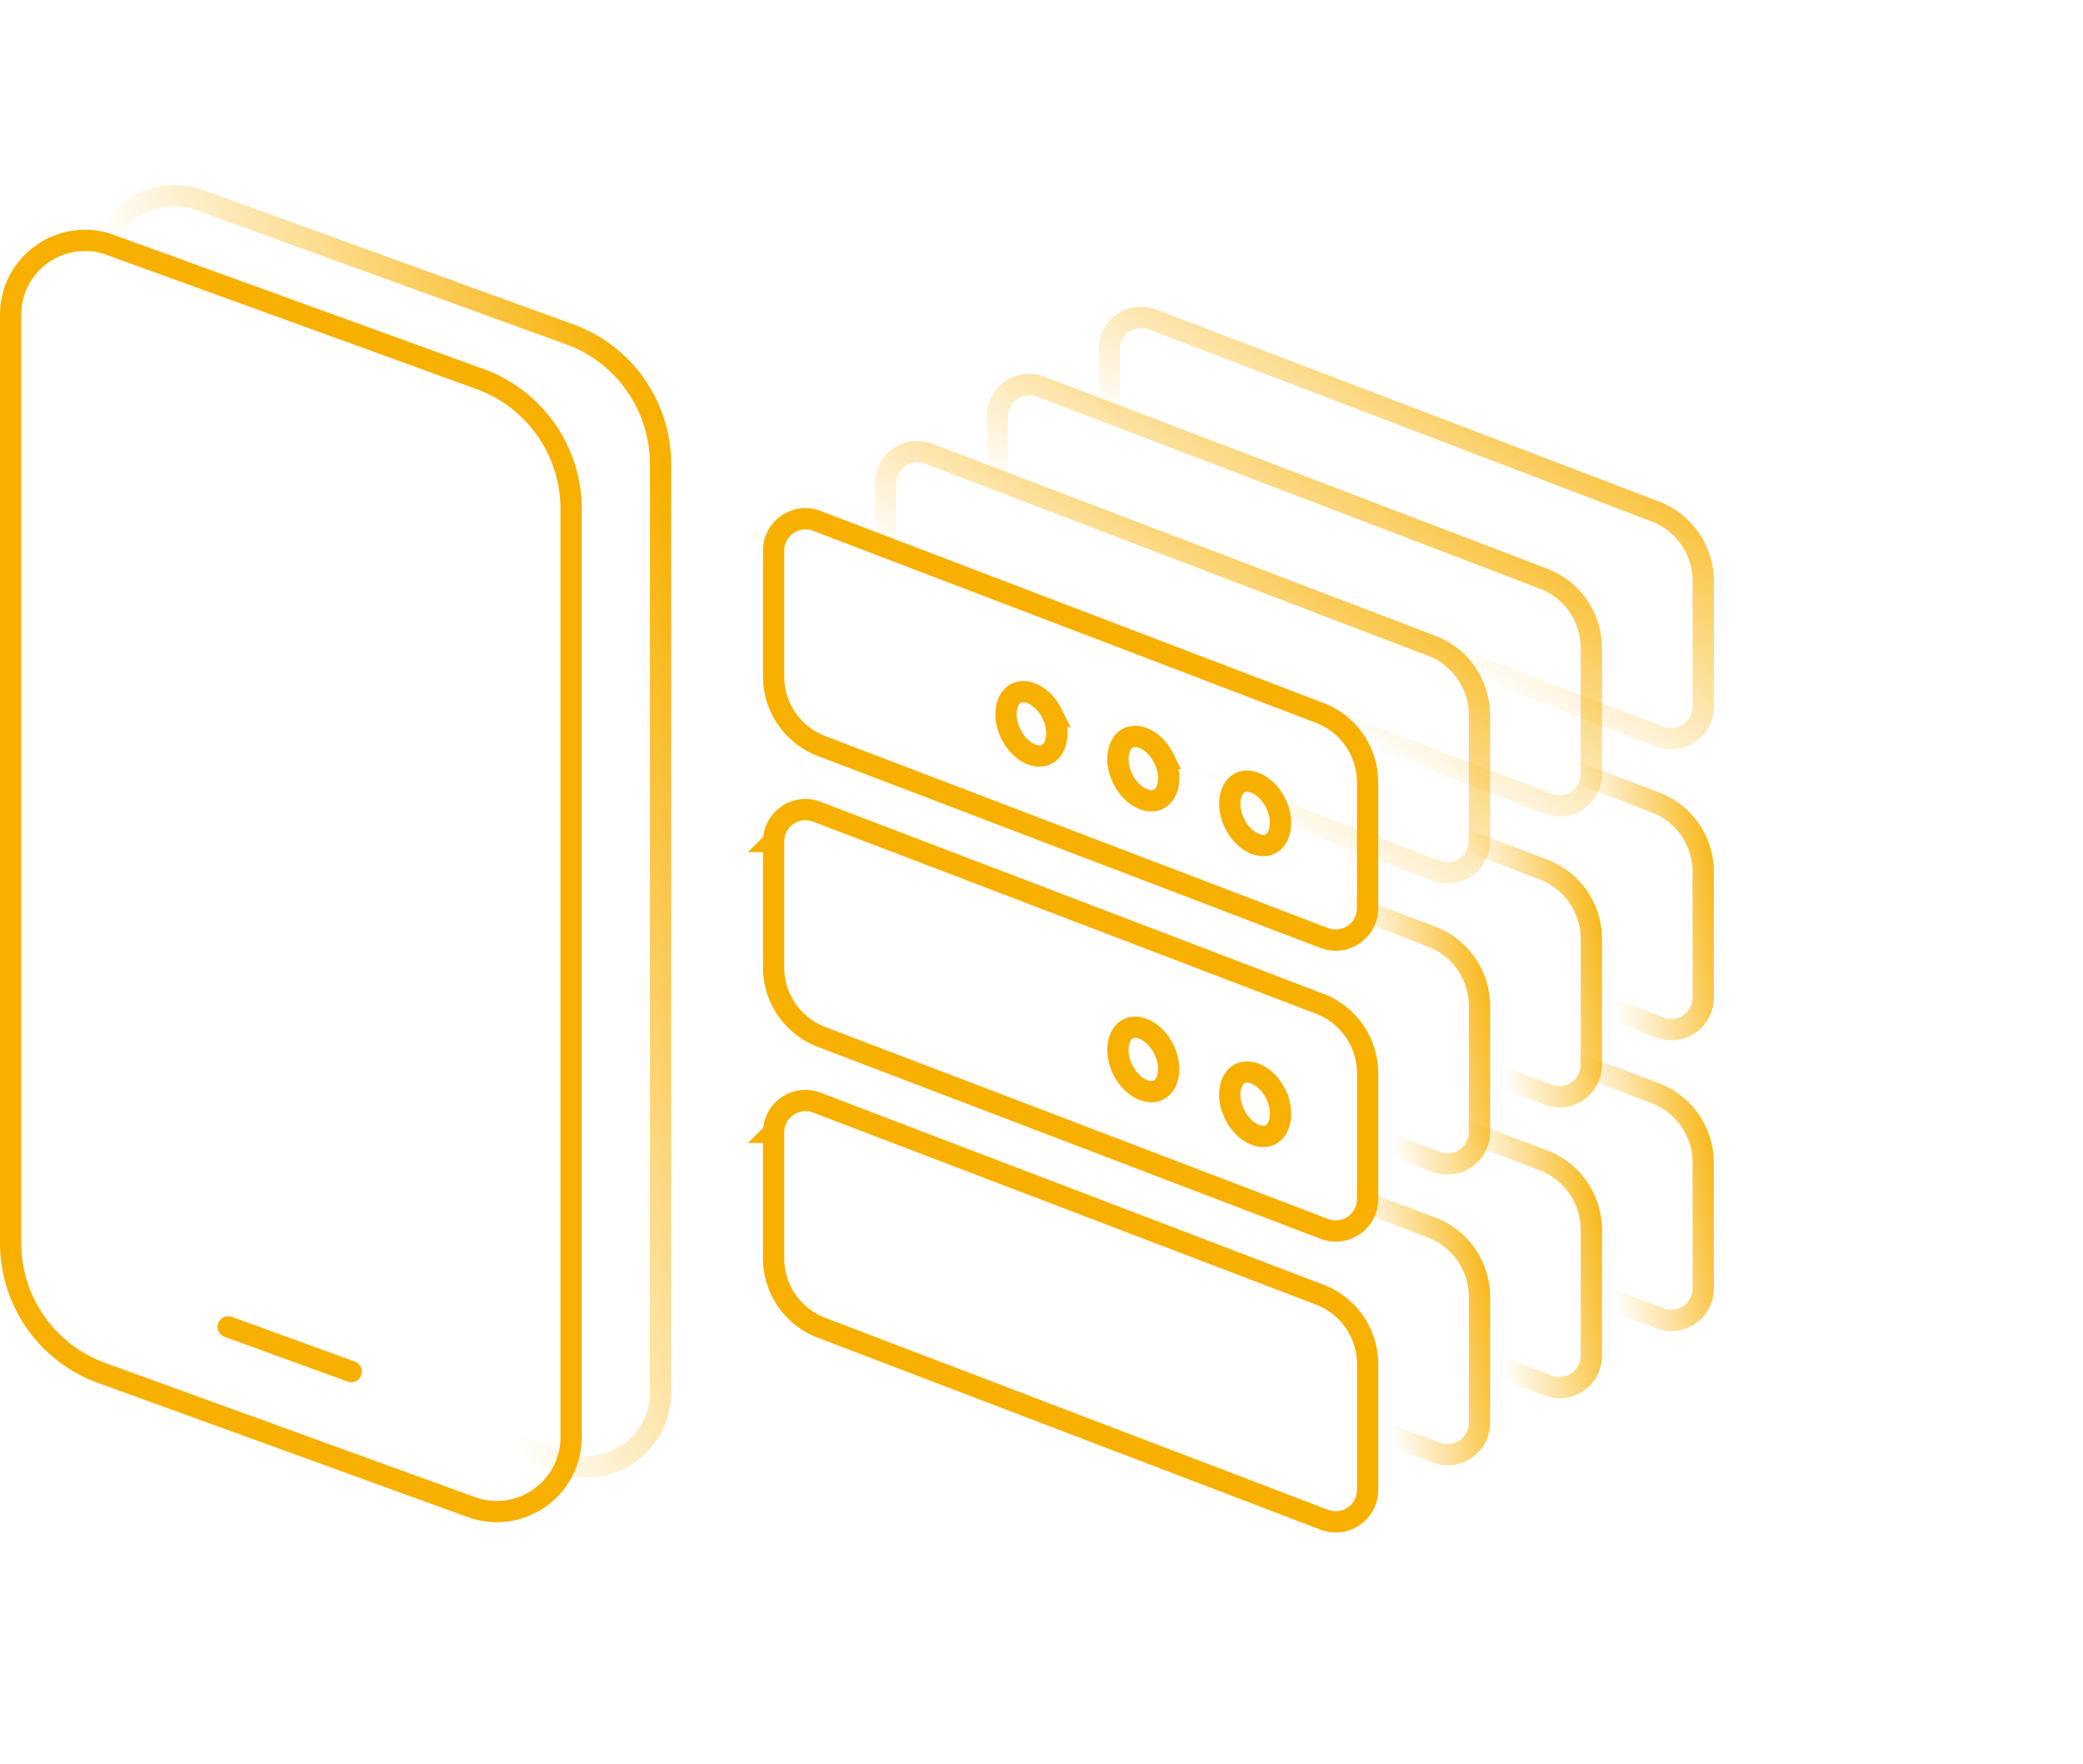 <svg xmlns="http://www.w3.org/2000/svg" width="98" height="83" fill="none"><path d="M.5 14.812c0-2.428 2.411-4.119 4.694-3.29l17.391 6.31a6.5 6.5 0 014.284 6.11v43.667c0 2.428-2.412 4.119-4.694 3.29L4.783 64.59A6.5 6.5 0 01.5 58.48V14.813z" stroke="#F8B000"></path><path d="M4.71 12.706c0-2.427 2.412-4.118 4.694-3.29l17.391 6.31a6.5 6.5 0 014.283 6.11v43.668c0 2.428-2.41 4.118-4.693 3.29l-17.392-6.31a6.5 6.5 0 01-4.283-6.11V12.706z" stroke="url(#paint0_linear_6112_27529)"></path><path d="M10.736 62.42l5.79 2.106" stroke="#F8B000" stroke-linecap="round"></path><path d="M36.395 25.904a1.5 1.5 0 012.035-1.4l23.66 9.033a3.5 3.5 0 012.252 3.27v5.92a1.5 1.5 0 01-2.035 1.401l-23.66-9.034a3.5 3.5 0 01-2.252-3.27v-5.92z" stroke="#F8B000"></path><path d="M41.658 22.746a1.5 1.5 0 012.035-1.4l23.661 9.033a3.5 3.5 0 012.252 3.27v5.92a1.5 1.5 0 01-2.035 1.401L43.91 31.936a3.5 3.5 0 01-2.252-3.27v-5.92z" stroke="url(#paint1_linear_6112_27529)"></path><path d="M46.921 19.589a1.5 1.5 0 012.035-1.402l23.661 9.034a3.5 3.5 0 012.252 3.27v5.92a1.5 1.5 0 01-2.035 1.402l-23.661-9.035a3.5 3.5 0 01-2.252-3.27v-5.92z" stroke="url(#paint2_linear_6112_27529)"></path><path d="M52.184 16.43a1.5 1.5 0 012.035-1.4l23.661 9.034a3.5 3.5 0 012.252 3.27v5.92a1.5 1.5 0 01-2.035 1.4l-23.661-9.033a3.5 3.5 0 01-2.252-3.27v-5.92z" stroke="url(#paint3_linear_6112_27529)"></path><path d="M60.021 37.788c.213.434.265.875.198 1.227-.067.352-.241.582-.46.69-.218.107-.508.103-.826-.06-.32-.162-.636-.473-.85-.907-.212-.434-.264-.875-.197-1.227.067-.351.241-.582.46-.69.218-.106.508-.103.827.06.319.162.635.473.848.907zm-5.263-2.105c.213.434.265.875.198 1.227-.067.351-.241.582-.46.69-.218.106-.508.103-.827-.06-.319-.162-.636-.473-.848-.907-.213-.434-.265-.875-.198-1.227.067-.352.241-.582.46-.69.218-.107.508-.103.826.06.32.162.636.472.85.907zm-5.263-2.105c.213.434.265.875.198 1.226-.067.352-.241.583-.46.69-.218.107-.508.104-.827-.059-.319-.162-.636-.473-.849-.907-.212-.435-.264-.875-.197-1.227.066-.352.241-.583.46-.69.218-.107.508-.104.826.059.32.163.636.473.85.908zm-13.1 6.011a1.5 1.5 0 012.035-1.402l23.661 9.035a3.5 3.5 0 012.252 3.27v5.92a1.5 1.5 0 01-2.036 1.4l-23.66-9.033a3.5 3.5 0 01-2.252-3.27v-5.92z" stroke="#F8B000"></path><path d="M41.658 36.43a1.5 1.5 0 012.035-1.4l23.661 9.033a3.5 3.5 0 012.252 3.27v5.92a1.5 1.5 0 01-2.035 1.402L43.91 45.62a3.5 3.5 0 01-2.252-3.27v-5.92z" stroke="url(#paint4_linear_6112_27529)"></path><path d="M46.922 33.273a1.5 1.5 0 012.035-1.402l23.66 9.035a3.5 3.5 0 012.252 3.27v5.92a1.5 1.5 0 01-2.035 1.4l-23.661-9.033a3.5 3.5 0 01-2.252-3.27v-5.92z" stroke="url(#paint5_linear_6112_27529)"></path><path d="M52.185 30.115a1.5 1.5 0 012.035-1.401l23.66 9.034a3.5 3.5 0 012.252 3.27v5.92a1.5 1.5 0 01-2.035 1.401l-23.66-9.034a3.5 3.5 0 01-2.252-3.27v-5.92z" stroke="url(#paint6_linear_6112_27529)"></path><path d="M60.022 51.472c.212.435.264.875.197 1.227-.066.352-.241.583-.46.69-.218.107-.507.104-.826-.059-.32-.163-.636-.473-.849-.908-.213-.434-.265-.875-.198-1.226.067-.352.242-.583.46-.69.219-.107.508-.104.827.059.319.162.636.473.849.907zm-5.264-2.105c.213.434.265.875.198 1.227-.067.351-.241.582-.46.69-.218.106-.508.103-.826-.06-.32-.162-.636-.473-.85-.907-.212-.434-.264-.875-.197-1.227.067-.351.241-.582.46-.69.218-.106.508-.103.827.06.319.162.636.473.848.907zm-18.363 3.906a1.5 1.5 0 012.035-1.401l23.661 9.034a3.5 3.5 0 012.252 3.27v5.92a1.5 1.5 0 01-2.036 1.4l-23.66-9.033a3.5 3.5 0 01-2.252-3.27v-5.92z" stroke="#F8B000"></path><path d="M41.658 50.115a1.5 1.5 0 012.035-1.401l23.661 9.034a3.5 3.5 0 012.252 3.27v5.92a1.5 1.5 0 01-2.035 1.4L43.91 59.306a3.5 3.5 0 01-2.252-3.27v-5.92z" stroke="url(#paint7_linear_6112_27529)"></path><path d="M46.922 46.957a1.5 1.5 0 012.035-1.401l23.66 9.034a3.5 3.5 0 012.252 3.27v5.92a1.5 1.5 0 01-2.035 1.401l-23.661-9.034a3.5 3.5 0 01-2.252-3.27v-5.92z" stroke="url(#paint8_linear_6112_27529)"></path><path d="M52.185 43.8a1.5 1.5 0 012.035-1.402l23.66 9.034a3.5 3.5 0 012.252 3.27v5.92a1.5 1.5 0 01-2.035 1.401l-23.66-9.034a3.5 3.5 0 01-2.252-3.27V43.8z" stroke="url(#paint9_linear_6112_27529)"></path><defs><linearGradient id="paint0_linear_6112_27529" x1="40.526" y1="49.105" x2="20.186" y2="56.071" gradientUnits="userSpaceOnUse"><stop stop-color="#F8B000"></stop><stop offset="1" stop-color="#F8B000" stop-opacity="0"></stop></linearGradient><linearGradient id="paint1_linear_6112_27529" x1="66.816" y1="24.501" x2="57.661" y2="37.396" gradientUnits="userSpaceOnUse"><stop stop-color="#F8B000"></stop><stop offset="1" stop-color="#F8B000" stop-opacity="0"></stop></linearGradient><linearGradient id="paint2_linear_6112_27529" x1="72.079" y1="21.344" x2="62.925" y2="34.238" gradientUnits="userSpaceOnUse"><stop stop-color="#F8B000"></stop><stop offset="1" stop-color="#F8B000" stop-opacity="0"></stop></linearGradient><linearGradient id="paint3_linear_6112_27529" x1="77.342" y1="18.186" x2="68.188" y2="31.08" gradientUnits="userSpaceOnUse"><stop stop-color="#F8B000"></stop><stop offset="1" stop-color="#F8B000" stop-opacity="0"></stop></linearGradient><linearGradient id="paint4_linear_6112_27529" x1="71.158" y1="48.789" x2="64.787" y2="49.904" gradientUnits="userSpaceOnUse"><stop stop-color="#F8B000"></stop><stop offset="1" stop-color="#F8B000" stop-opacity="0"></stop></linearGradient><linearGradient id="paint5_linear_6112_27529" x1="76.421" y1="45.632" x2="70.05" y2="46.746" gradientUnits="userSpaceOnUse"><stop stop-color="#F8B000"></stop><stop offset="1" stop-color="#F8B000" stop-opacity="0"></stop></linearGradient><linearGradient id="paint6_linear_6112_27529" x1="81.685" y1="42.474" x2="75.314" y2="43.588" gradientUnits="userSpaceOnUse"><stop stop-color="#F8B000"></stop><stop offset="1" stop-color="#F8B000" stop-opacity="0"></stop></linearGradient><linearGradient id="paint7_linear_6112_27529" x1="71.158" y1="62.474" x2="64.787" y2="63.588" gradientUnits="userSpaceOnUse"><stop stop-color="#F8B000"></stop><stop offset="1" stop-color="#F8B000" stop-opacity="0"></stop></linearGradient><linearGradient id="paint8_linear_6112_27529" x1="76.421" y1="59.316" x2="70.05" y2="60.43" gradientUnits="userSpaceOnUse"><stop stop-color="#F8B000"></stop><stop offset="1" stop-color="#F8B000" stop-opacity="0"></stop></linearGradient><linearGradient id="paint9_linear_6112_27529" x1="81.685" y1="56.158" x2="75.314" y2="57.272" gradientUnits="userSpaceOnUse"><stop stop-color="#F8B000"></stop><stop offset="1" stop-color="#F8B000" stop-opacity="0"></stop></linearGradient></defs></svg>